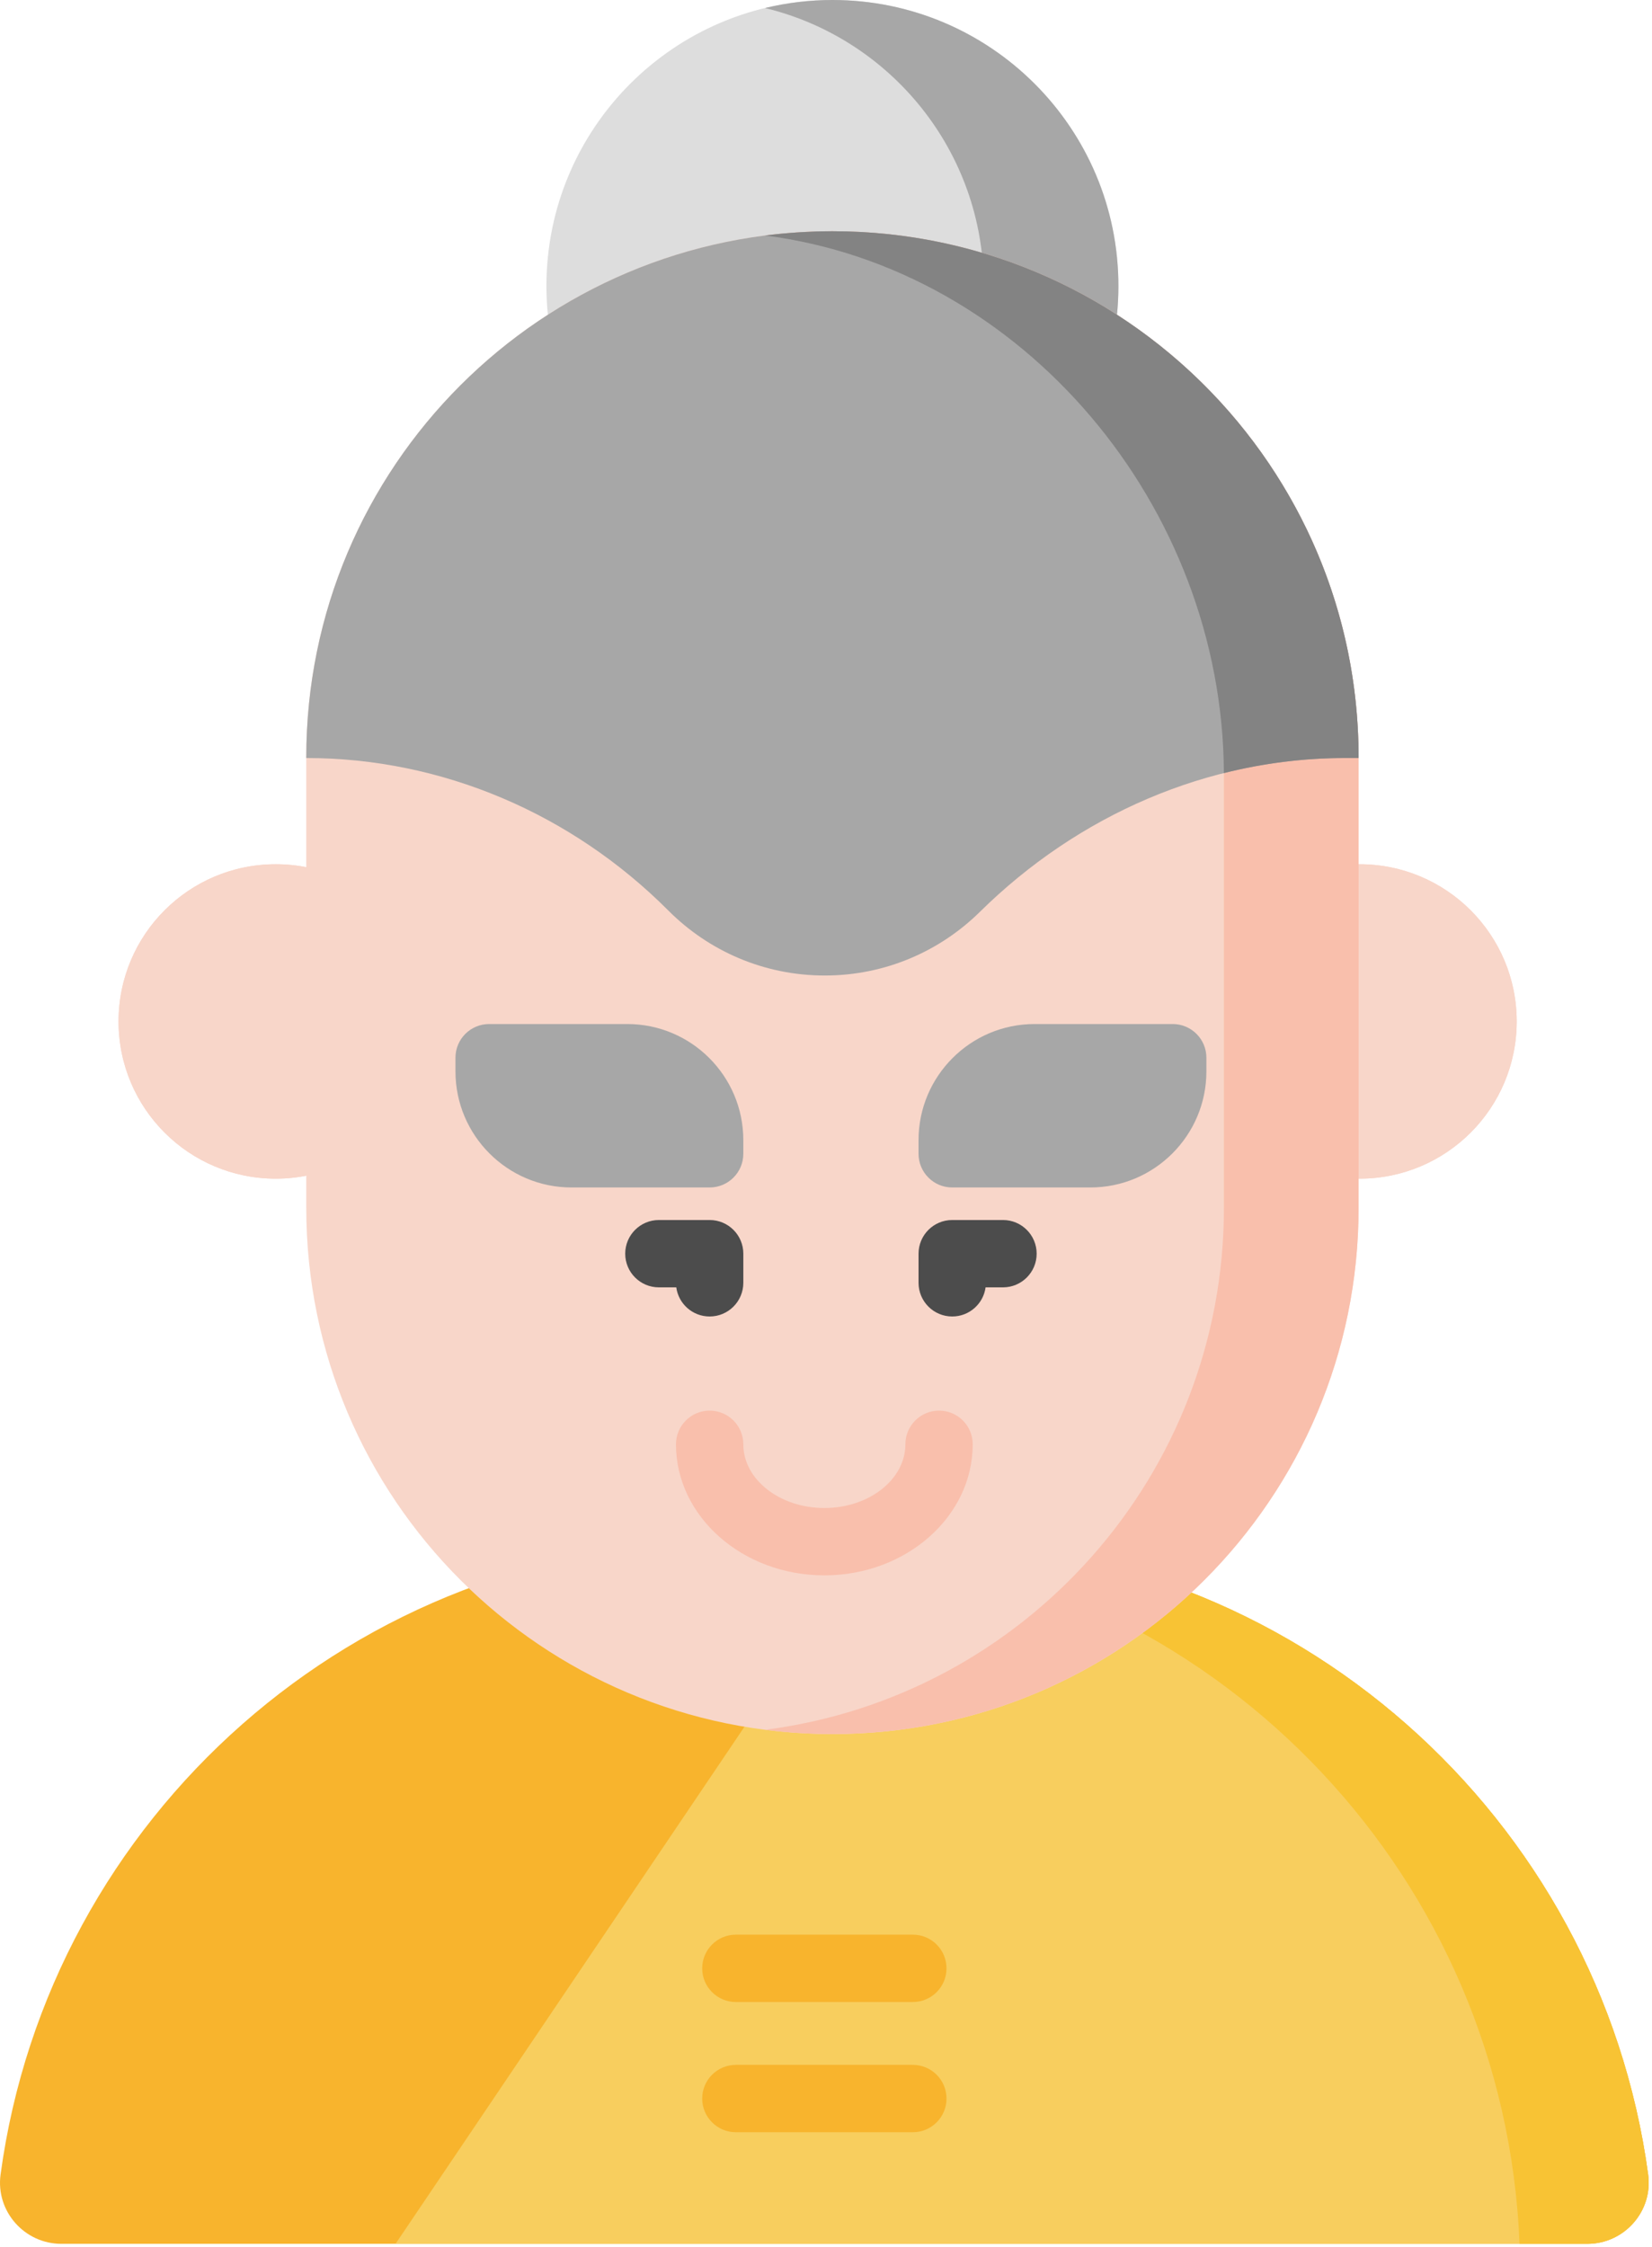 <svg width="250px" height="340px" viewBox="0 0 250 340" version="1.1" xmlns="http://www.w3.org/2000/svg" xmlns:xlink="http://www.w3.org/1999/xlink">
    <defs></defs>
    <g id="Page-1" stroke="none" stroke-width="1" fill="none" fill-rule="evenodd">
        <g id="039-master" fill-rule="nonzero">
            <path d="M169.251,43.28 C169.251,67.183 149.875,86.559 125.971,86.559 C102.07,86.559 82.692,67.183 82.692,43.28 C82.692,19.376 102.07,0 125.971,0 C149.875,0 169.251,19.376 169.251,43.28 Z" id="Shape" fill="#DDDDDD"></path>
            <path d="M125.971,0 C122.461,0 119.05,0.427 115.781,1.217 C134.766,5.802 148.87,22.888 148.87,43.28 C148.87,63.671 134.766,80.757 115.781,85.342 C119.05,86.132 122.461,86.559 125.971,86.559 C149.875,86.559 169.251,67.183 169.251,43.28 C169.254,19.376 149.875,0 125.971,0 Z" id="Shape" fill="#A7A7A7"></path>
            <path d="M240.201,339.523 C245.806,339.523 250.168,334.591 249.417,329.037 C242.099,274.974 195.768,233.297 139.698,233.297 L109.805,233.297 C53.734,233.297 7.403,274.974 0.085,329.037 C-0.668,334.591 3.696,339.523 9.302,339.523 L240.201,339.523 Z" id="Shape" fill="#F8B42D"></path>
            <path d="M240.201,339.523 C245.806,339.523 250.168,334.591 249.417,329.037 C242.099,274.974 195.768,233.297 139.698,233.297 L131.546,233.297 L59.858,339.523 L240.201,339.523 Z" id="Shape" fill="#F8CE5E"></path>
            <path d="M229.956,339.523 L240.201,339.523 C245.806,339.523 250.168,334.591 249.417,329.037 C242.099,274.974 195.768,233.297 139.698,233.297 L131.546,233.297 L131.121,233.924 C185.259,239.662 227.746,284.408 229.956,339.523 Z" id="Shape" fill="#F8C334"></path>
            <g id="Group" transform="translate(17.905, 34.483)" fill="#F8D6C9">
                <path d="M211.621,120.076 C211.621,133.214 200.97,143.866 187.832,143.866 C174.691,143.866 164.039,133.214 164.039,120.076 C164.039,106.937 174.691,96.286 187.832,96.286 C200.97,96.286 211.621,106.937 211.621,120.076 Z" id="Shape"></path>
                <path d="M211.621,120.076 C211.621,133.214 200.97,143.866 187.832,143.866 C174.691,143.866 164.039,133.214 164.039,120.076 C164.039,106.937 174.691,96.286 187.832,96.286 C200.97,96.286 211.621,106.937 211.621,120.076 Z" id="Shape"></path>
                <path d="M47.613,120.076 C47.613,133.214 36.964,143.866 23.823,143.866 C10.685,143.866 0.034,133.214 0.034,120.076 C0.034,106.937 10.685,96.286 23.823,96.286 C36.964,96.286 47.613,106.937 47.613,120.076 Z" id="Shape"></path>
                <path d="M47.613,120.076 C47.613,133.214 36.964,143.866 23.823,143.866 C10.685,143.866 0.034,133.214 0.034,120.076 C0.034,106.937 10.685,96.286 23.823,96.286 C36.964,96.286 47.613,106.937 47.613,120.076 Z" id="Shape"></path>
                <path d="M108.069,227.904 C64.093,227.904 28.442,192.253 28.442,148.279 L28.442,80.13 C28.442,36.154 64.093,0.505 108.069,0.505 C152.043,0.505 187.694,36.154 187.694,80.13 L187.694,148.279 C187.694,192.256 152.043,227.904 108.069,227.904 Z" id="Shape"></path>
            </g>
            <path d="M125.974,34.988 C122.521,34.988 119.12,35.208 115.784,35.633 C154.944,40.637 185.218,74.089 185.218,114.613 L185.218,182.762 C185.218,223.286 154.944,256.738 115.784,261.739 C119.12,262.167 122.521,262.387 125.974,262.387 C169.948,262.387 205.599,226.736 205.599,182.762 L205.599,114.613 C205.599,70.636 169.948,34.988 125.974,34.988 Z" id="Shape" fill="#F9BFAC"></path>
            <path d="M205.599,114.613 C205.599,70.636 169.948,34.988 125.974,34.988 C81.998,34.988 46.347,70.636 46.347,114.613 L46.347,114.698 C66.981,114.698 86.582,123.176 101.151,137.786 C107.202,143.855 115.569,147.609 124.813,147.609 C133.957,147.609 142.241,143.935 148.277,137.985 C163.094,123.371 182.749,114.698 203.563,114.698 L205.599,114.698 L205.599,114.613 Z" id="Shape" fill="#A7A7A7"></path>
            <path d="M196.887,78.363 C196.007,76.646 195.066,74.965 194.069,73.325 C193.738,72.776 193.398,72.235 193.054,71.696 C192.365,70.618 191.647,69.559 190.909,68.517 C184.617,59.674 176.564,52.167 167.262,46.515 C166.168,45.849 165.057,45.212 163.928,44.598 C163.363,44.292 162.796,43.992 162.223,43.699 C161.078,43.111 159.918,42.552 158.742,42.021 C148.748,37.503 137.654,34.988 125.971,34.988 C125.181,34.988 124.396,35.001 123.612,35.024 C123.373,35.032 123.138,35.042 122.899,35.053 C122.34,35.073 121.785,35.099 121.231,35.133 C120.972,35.146 120.716,35.164 120.457,35.182 C119.884,35.221 119.314,35.265 118.747,35.317 C118.537,35.338 118.327,35.353 118.117,35.374 C117.338,35.449 116.558,35.534 115.786,35.633 C115.784,35.633 115.784,35.633 115.784,35.633 C154.828,40.622 185.029,76.607 185.213,116.98 C191.16,115.488 197.307,114.698 203.563,114.698 L205.599,114.698 L205.599,114.613 C205.599,102.244 202.778,90.535 197.747,80.091 C197.465,79.511 197.18,78.936 196.887,78.363 Z" id="Shape" fill="#838383"></path>
            <path d="M138.141,302.931 L111.359,302.931 C108.546,302.931 106.264,300.649 106.264,297.836 C106.264,295.02 108.546,292.741 111.359,292.741 L138.141,292.741 C140.957,292.741 143.236,295.02 143.236,297.836 C143.236,300.649 140.957,302.931 138.141,302.931 Z" id="Shape" fill="#F8B42D"></path>
            <path d="M138.141,322.633 L111.359,322.633 C108.546,322.633 106.264,320.351 106.264,317.538 C106.264,314.723 108.546,312.443 111.359,312.443 L138.141,312.443 C140.957,312.443 143.236,314.723 143.236,317.538 C143.236,320.351 140.957,322.633 138.141,322.633 Z" id="Shape" fill="#F8B42D"></path>
            <path d="M107.391,199.201 C104.811,199.201 102.679,197.284 102.342,194.794 L99.71,194.794 C96.895,194.794 94.615,192.515 94.615,189.699 C94.615,186.886 96.895,184.604 99.71,184.604 L107.393,184.604 C110.207,184.604 112.489,186.886 112.489,189.699 L112.489,194.105 C112.486,196.921 110.207,199.201 107.391,199.201 Z" id="Shape" fill="#4C4C4C"></path>
            <path d="M94.929,154.95 L74.022,154.95 C71.206,154.95 68.927,157.232 68.927,160.045 L68.927,162.122 C68.927,171.805 76.801,179.68 86.481,179.68 L107.391,179.68 C110.204,179.68 112.486,177.4 112.486,174.585 L112.486,172.507 C112.486,162.824 104.611,154.95 94.929,154.95 Z" id="Shape" fill="#A7A7A7"></path>
            <path d="M144.101,199.201 C141.288,199.201 139.006,196.921 139.006,194.105 L139.006,189.699 C139.006,186.886 141.288,184.604 144.101,184.604 L151.784,184.604 C154.597,184.604 156.879,186.886 156.879,189.699 C156.879,192.515 154.597,194.794 151.784,194.794 L149.15,194.794 C148.813,197.284 146.681,199.201 144.101,199.201 Z" id="Shape" fill="#4C4C4C"></path>
            <path d="M177.47,154.95 L156.563,154.95 C146.881,154.95 139.006,162.824 139.006,172.507 L139.006,174.585 C139.006,177.4 141.288,179.68 144.101,179.68 L165.008,179.68 C174.691,179.68 182.565,171.805 182.565,162.122 L182.565,160.045 C182.565,157.232 180.283,154.95 177.47,154.95 Z" id="Shape" fill="#A7A7A7"></path>
            <path d="M124.751,238.372 C112.369,238.372 102.296,229.474 102.296,218.54 C102.296,215.727 104.578,213.445 107.391,213.445 C110.204,213.445 112.486,215.727 112.486,218.54 C112.486,223.856 117.988,228.181 124.751,228.181 C131.512,228.181 137.014,223.856 137.014,218.54 C137.014,215.727 139.296,213.445 142.109,213.445 C144.925,213.445 147.204,215.727 147.204,218.54 C147.204,229.477 137.133,238.372 124.751,238.372 Z" id="Shape" fill="#F9BFAC"></path>
        </g>
    </g>
</svg>
